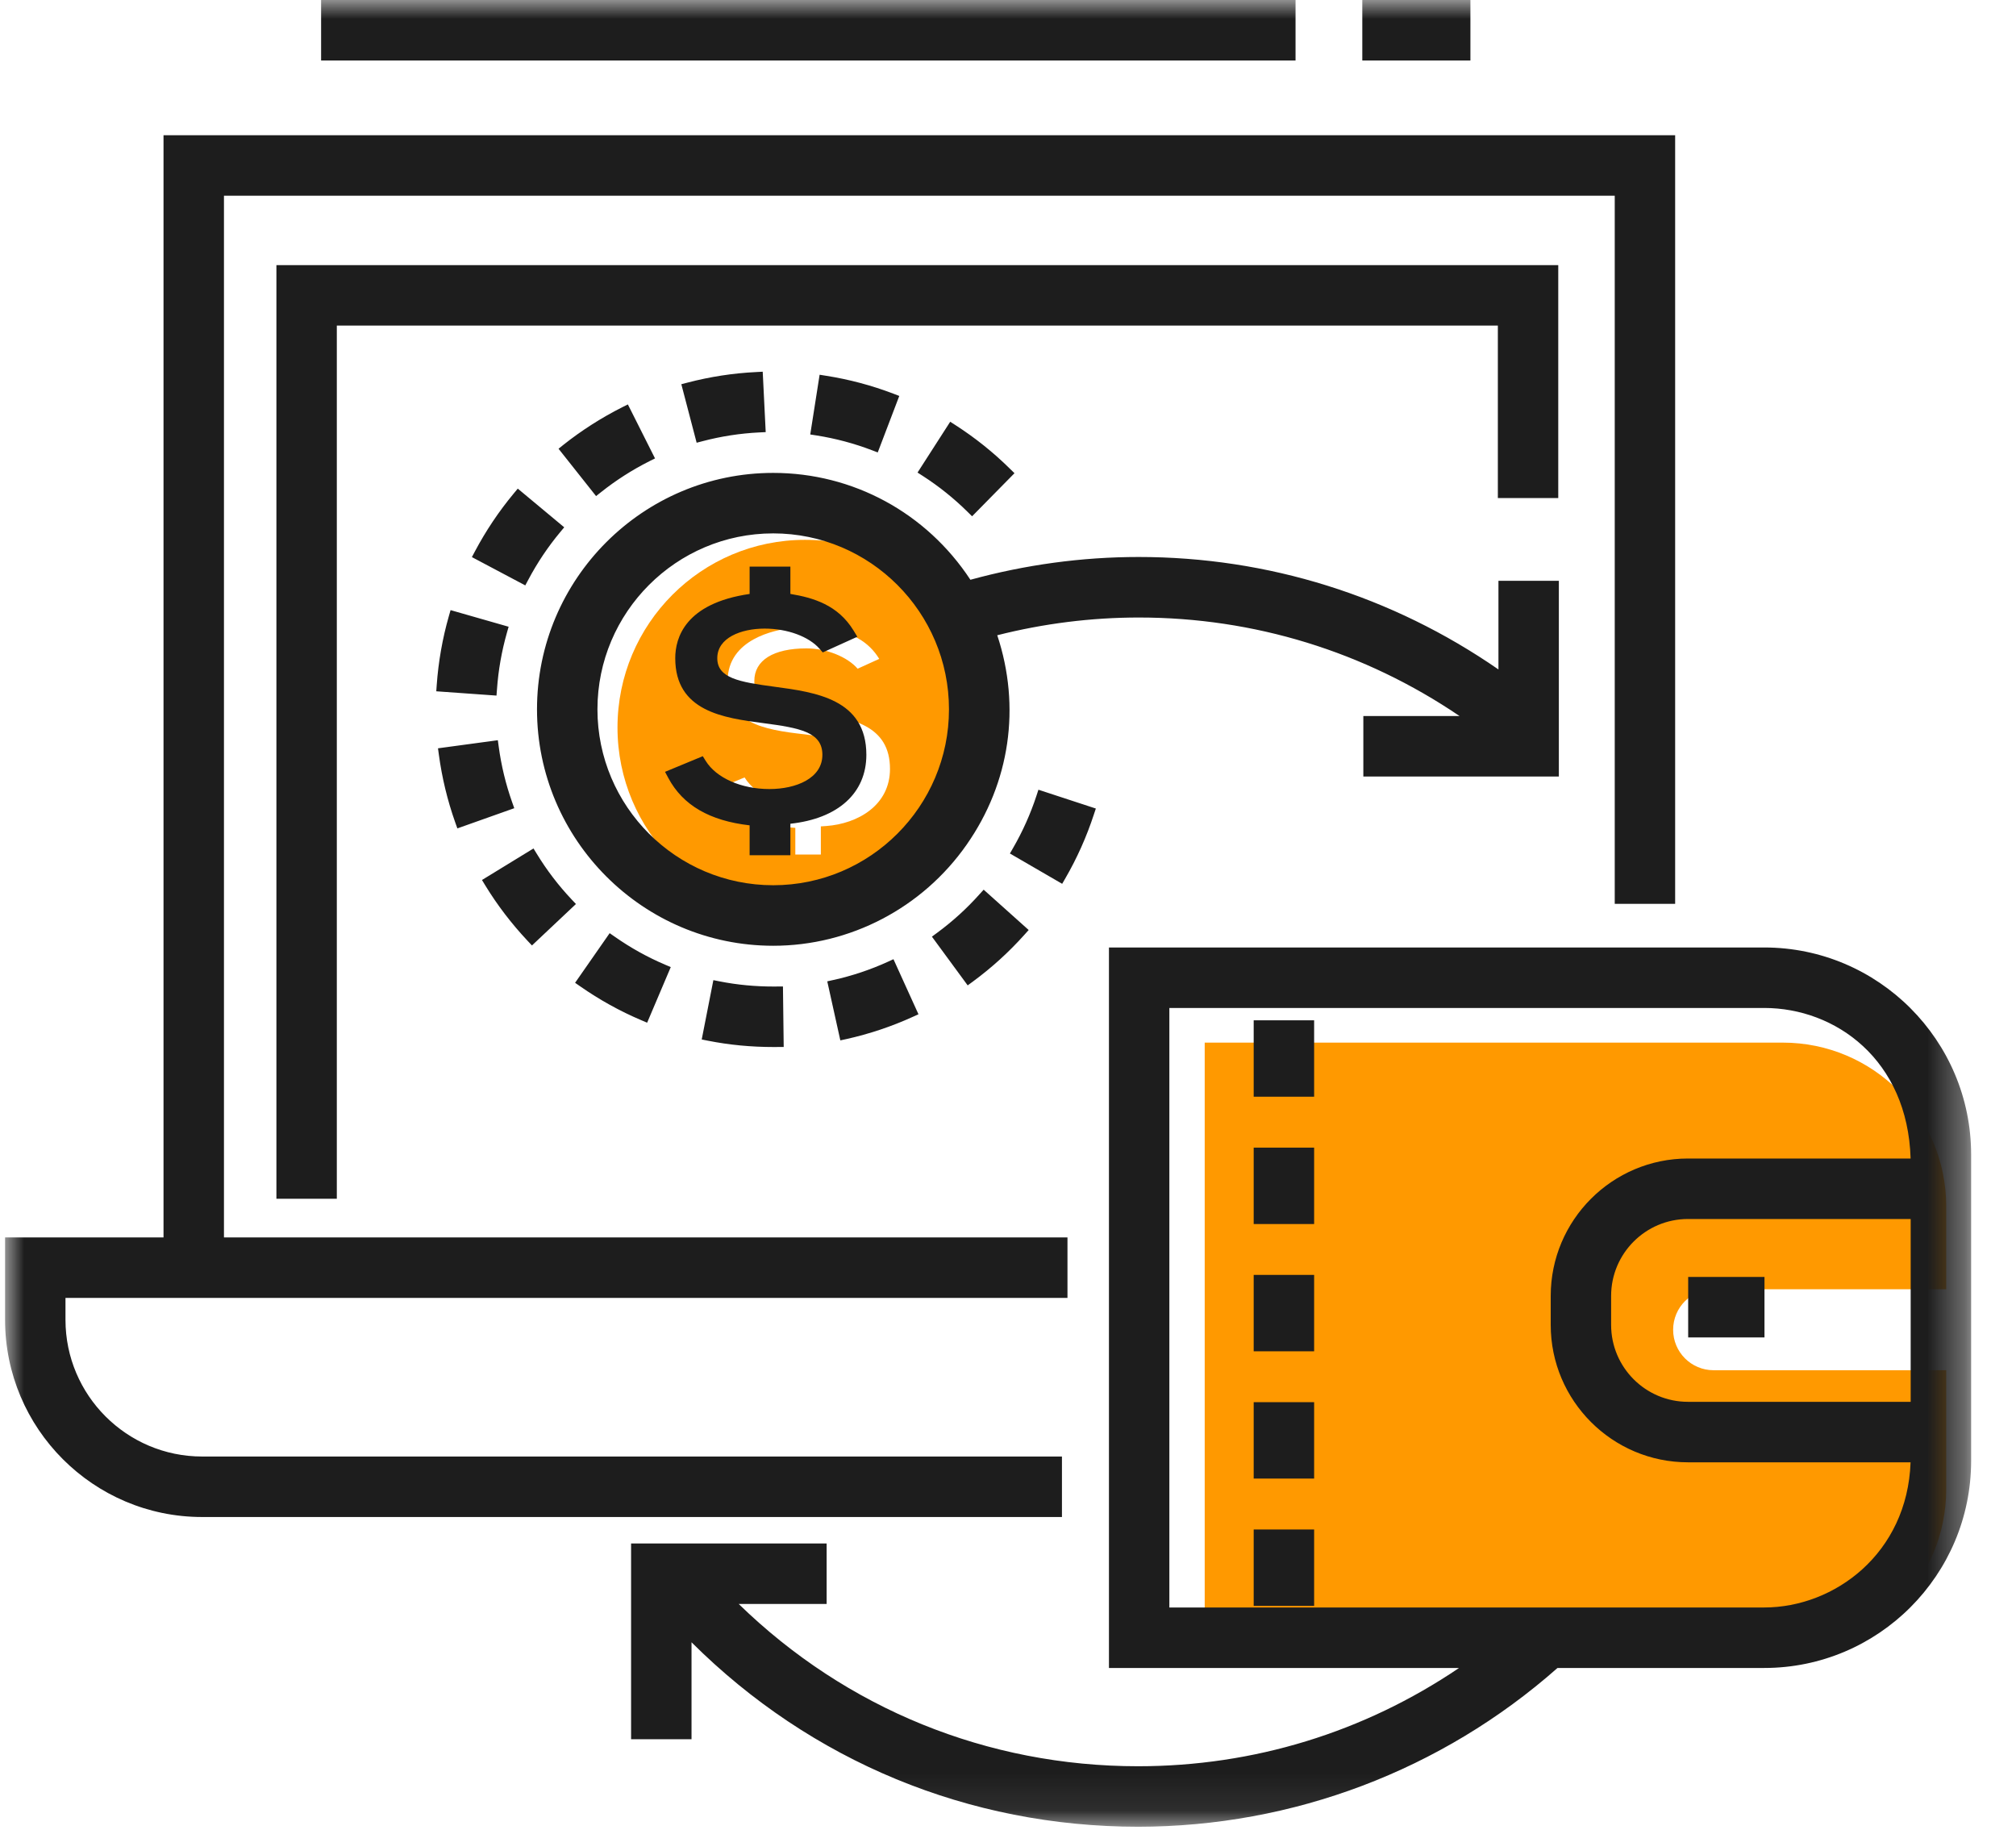 <?xml version="1.0" encoding="UTF-8"?>
<svg width="54px" height="49px" viewBox="0 0 54 49" version="1.1" xmlns="http://www.w3.org/2000/svg" xmlns:xlink="http://www.w3.org/1999/xlink">
    <!-- Generator: sketchtool 62 (101010) - https://sketch.com -->
    <title>A9FB2A30-40CC-4450-8ED3-16A0D0BC32EA</title>
    <desc>Created with sketchtool.</desc>
    <defs>
        <polygon id="path-1" points="0 48.923 52.662 48.923 52.662 0 0 0"></polygon>
    </defs>
    <g id="Asset-Artboard-Page" stroke="none" stroke-width="1" fill="none" fill-rule="evenodd">
        <g id="replacement-cost" transform="translate(0.136, 0)">
            <g id="Group-5">
                <path d="M44.68,35.613 C44.68,36.212 45.165,36.697 45.763,36.697 L51.994,36.697 L51.994,39.889 C51.994,42.309 50.035,44.271 47.617,44.271 L32.133,44.271 L32.133,27.923 L47.617,27.923 C50.035,27.923 51.994,29.884 51.994,32.304 L51.994,34.529 L45.763,34.529 C45.165,34.529 44.68,35.015 44.68,35.613 M21.995,22.122 L21.851,22.132 L21.851,22.886 L21.167,22.886 L21.167,22.172 L21.026,22.16 C20.512,22.115 19.612,21.914 19.167,21.086 L19.808,20.821 C20.117,21.321 20.835,21.581 21.435,21.581 C22.364,21.581 22.941,21.203 22.941,20.593 C22.941,19.921 22.078,19.743 21.429,19.668 C20.253,19.539 19.354,19.352 19.354,18.238 C19.354,17.11 20.638,16.871 21.031,16.824 L21.167,16.808 L21.167,16.16 L21.851,16.16 L21.851,16.804 L21.983,16.823 C22.683,16.928 23.133,17.184 23.415,17.646 L22.836,17.909 C22.562,17.592 22.003,17.365 21.466,17.365 C20.579,17.365 20.069,17.683 20.069,18.238 C20.069,18.9 20.851,18.991 21.48,19.064 C22.696,19.211 23.703,19.427 23.703,20.593 C23.703,21.565 22.845,22.061 21.995,22.122 M21.426,14.458 C18.653,14.458 16.404,16.708 16.404,19.484 C16.404,22.26 18.653,24.511 21.426,24.511 C24.199,24.511 26.448,22.26 26.448,19.484 C26.448,16.708 24.199,14.458 21.426,14.458" id="Fill-1" fill="#FF9900"></path>
                <mask id="mask-2" fill="white">
                    <use xlink:href="#path-1"></use>
                </mask>
                <g id="Clip-4"></g>
                <path d="M8.465,1.62 L34.566,1.62 L34.566,0 L8.465,0 L8.465,1.62 Z M36.354,1.62 L39.25,1.62 L39.25,0 L36.354,0 L36.354,1.62 Z M18.114,10.29 L18.279,10.247 C18.88,10.09 19.5,9.994 20.123,9.964 L20.294,9.955 L20.374,11.573 L20.203,11.581 C19.69,11.606 19.18,11.685 18.689,11.814 L18.524,11.857 L18.114,10.29 Z M23.215,12.056 C22.74,11.875 22.242,11.742 21.735,11.662 L21.567,11.636 L21.818,10.036 L21.986,10.063 C22.603,10.159 23.21,10.321 23.793,10.543 L23.952,10.604 L23.375,12.117 L23.215,12.056 Z M14.825,12.018 L14.958,11.911 C15.444,11.526 15.973,11.188 16.53,10.907 L16.682,10.831 L17.409,12.277 L17.257,12.353 C16.798,12.584 16.364,12.862 15.964,13.18 L15.83,13.286 L14.825,12.018 Z M25.78,13.707 C25.417,13.348 25.014,13.025 24.584,12.748 L24.441,12.656 L25.316,11.295 L25.459,11.387 C25.983,11.724 26.473,12.116 26.916,12.554 L27.038,12.673 L25.902,13.827 L25.78,13.707 Z M12.504,14.92 L12.584,14.769 C12.876,14.219 13.225,13.697 13.624,13.217 L13.733,13.086 L14.977,14.122 L14.868,14.253 C14.54,14.647 14.253,15.076 14.014,15.528 L13.934,15.678 L12.504,14.92 Z M11.55,18.514 L11.562,18.344 C11.607,17.721 11.715,17.102 11.886,16.504 L11.933,16.34 L13.488,16.785 L13.441,16.949 C13.302,17.44 13.212,17.948 13.176,18.459 L13.163,18.629 L11.55,18.514 Z M12.058,22.026 C11.85,21.439 11.702,20.828 11.619,20.21 L11.596,20.041 L13.199,19.824 L13.222,19.993 C13.29,20.5 13.411,21.002 13.582,21.484 L13.639,21.645 L12.115,22.186 L12.058,22.026 Z M19.943,22.905 L19.943,22.104 C18.87,21.981 18.157,21.566 17.766,20.837 L17.677,20.671 L18.689,20.252 L18.765,20.375 C19.049,20.835 19.72,21.132 20.475,21.132 C21.18,21.132 21.892,20.849 21.892,20.215 C21.892,19.605 21.289,19.496 20.306,19.366 C19.257,19.228 17.951,19.057 17.951,17.627 C17.951,17.086 18.214,16.158 19.943,15.907 L19.943,15.174 L21.035,15.174 L21.035,15.906 C21.648,16.008 22.309,16.201 22.728,16.888 L22.829,17.053 L21.902,17.473 L21.818,17.377 C21.532,17.048 20.954,16.835 20.346,16.835 C19.714,16.835 19.077,17.08 19.077,17.627 C19.077,18.16 19.659,18.265 20.609,18.392 C21.705,18.539 23.07,18.721 23.07,20.215 C23.07,21.241 22.313,21.923 21.035,22.061 L21.035,22.905 L19.943,22.905 Z M26.915,22.858 L27,22.711 C27.256,22.268 27.467,21.797 27.626,21.312 L27.679,21.15 L29.217,21.654 L29.163,21.816 C28.969,22.409 28.713,22.983 28.4,23.523 L28.315,23.67 L26.915,22.858 Z M13.996,25.197 C13.568,24.741 13.186,24.243 12.863,23.714 L12.774,23.568 L14.154,22.723 L14.243,22.868 C14.509,23.304 14.822,23.714 15.174,24.087 L15.291,24.211 L14.113,25.321 L13.996,25.197 Z M20.575,14.285 C17.979,14.285 15.867,16.398 15.867,18.997 C15.867,21.595 17.979,23.708 20.575,23.708 C23.171,23.708 25.283,21.595 25.283,18.997 C25.283,16.398 23.171,14.285 20.575,14.285 L20.575,14.285 Z M20.575,25.329 C17.087,25.329 14.248,22.488 14.248,18.997 C14.248,15.506 17.087,12.665 20.575,12.665 C22.713,12.665 24.678,13.733 25.857,15.527 C27.332,15.123 28.847,14.917 30.363,14.917 C33.825,14.917 37.151,15.958 40.001,17.929 L40.001,15.555 L41.619,15.555 L41.619,20.797 L36.382,20.797 L36.382,19.177 L38.96,19.177 C36.411,17.448 33.452,16.538 30.369,16.538 C29.096,16.538 27.821,16.698 26.576,17.013 C27.212,18.927 26.919,20.96 25.758,22.619 C24.573,24.316 22.635,25.329 20.575,25.329 L20.575,25.329 Z M24.826,25.085 L24.963,24.984 C25.375,24.681 25.757,24.335 26.098,23.953 L26.212,23.827 L27.418,24.907 L27.304,25.034 C26.889,25.498 26.424,25.92 25.922,26.289 L25.784,26.39 L24.826,25.085 Z M17.042,27.323 C16.471,27.081 15.921,26.776 15.408,26.418 L15.268,26.321 L16.194,24.992 L16.334,25.089 C16.754,25.383 17.205,25.634 17.675,25.834 L17.831,25.9 L17.198,27.39 L17.042,27.323 Z M22.023,26.282 L22.189,26.245 C22.688,26.135 23.177,25.971 23.641,25.76 L23.796,25.689 L24.466,27.164 L24.311,27.234 C23.744,27.492 23.148,27.691 22.539,27.827 L22.373,27.863 L22.023,26.282 Z M20.597,28.041 C19.983,28.041 19.403,27.986 18.827,27.872 L18.66,27.839 L18.972,26.25 L19.139,26.283 C19.613,26.376 20.087,26.421 20.59,26.421 L20.836,26.419 L20.856,28.039 L20.597,28.041 Z M33.445,29.371 L35.064,29.371 L35.064,27.325 L33.445,27.325 L33.445,29.371 Z M7.268,32.105 L7.268,7.1 L41.603,7.1 L41.603,13.339 L39.985,13.339 L39.985,8.719 L8.886,8.719 L8.886,32.105 L7.268,32.105 Z M33.445,32.781 L35.064,32.781 L35.064,30.735 L33.445,30.735 L33.445,32.781 Z M45.083,35.819 L47.127,35.819 L47.127,34.199 L45.083,34.199 L45.083,35.819 Z M33.445,36.19 L35.064,36.19 L35.064,34.144 L33.445,34.144 L33.445,36.19 Z M33.445,39.599 L35.064,39.599 L35.064,37.553 L33.445,37.553 L33.445,39.599 Z M5.278,40.628 C2.367,40.628 0,38.259 0,35.347 L0,33.14 L4.244,33.14 L4.244,3.622 L44.734,3.622 L44.734,24.206 L43.116,24.206 L43.116,5.242 L5.863,5.242 L5.863,33.14 L28.457,33.14 L28.457,34.76 L1.618,34.76 L1.618,35.347 C1.618,37.366 3.26,39.008 5.278,39.008 L28.309,39.008 L28.309,40.628 L5.278,40.628 Z M33.445,43.008 L35.064,43.008 L35.064,40.962 L33.445,40.962 L33.445,43.008 Z M45.077,32.647 C43.942,32.647 43.019,33.571 43.019,34.707 L43.019,35.483 C43.019,36.62 43.942,37.543 45.077,37.543 L51.043,37.543 L51.043,32.647 L45.077,32.647 Z M47.12,43.051 C49.005,43.051 50.954,41.601 51.04,39.163 L45.077,39.163 C43.05,39.163 41.401,37.512 41.401,35.483 L41.401,34.707 C41.401,32.678 43.05,31.027 45.077,31.027 L51.041,31.027 C50.962,28.379 49.029,26.995 47.12,26.995 L31.186,26.995 L31.186,43.051 L47.12,43.051 Z M30.351,48.923 C25.819,48.923 21.587,47.172 18.387,43.983 L18.387,46.579 L16.768,46.579 L16.768,41.337 L22.006,41.337 L22.006,42.956 L19.65,42.956 C22.532,45.763 26.315,47.303 30.349,47.303 C33.439,47.303 36.399,46.395 38.945,44.671 L29.568,44.671 L29.568,25.375 L47.12,25.375 C50.176,25.375 52.662,27.864 52.662,30.922 L52.662,39.124 C52.662,42.183 50.176,44.671 47.12,44.671 L41.583,44.671 C38.478,47.414 34.492,48.922 30.351,48.923 L30.351,48.923 Z" id="Fill-3" fill="#1D1D1D" mask="url(#mask-2)"></path>
            </g>
        </g>
    </g>
</svg>